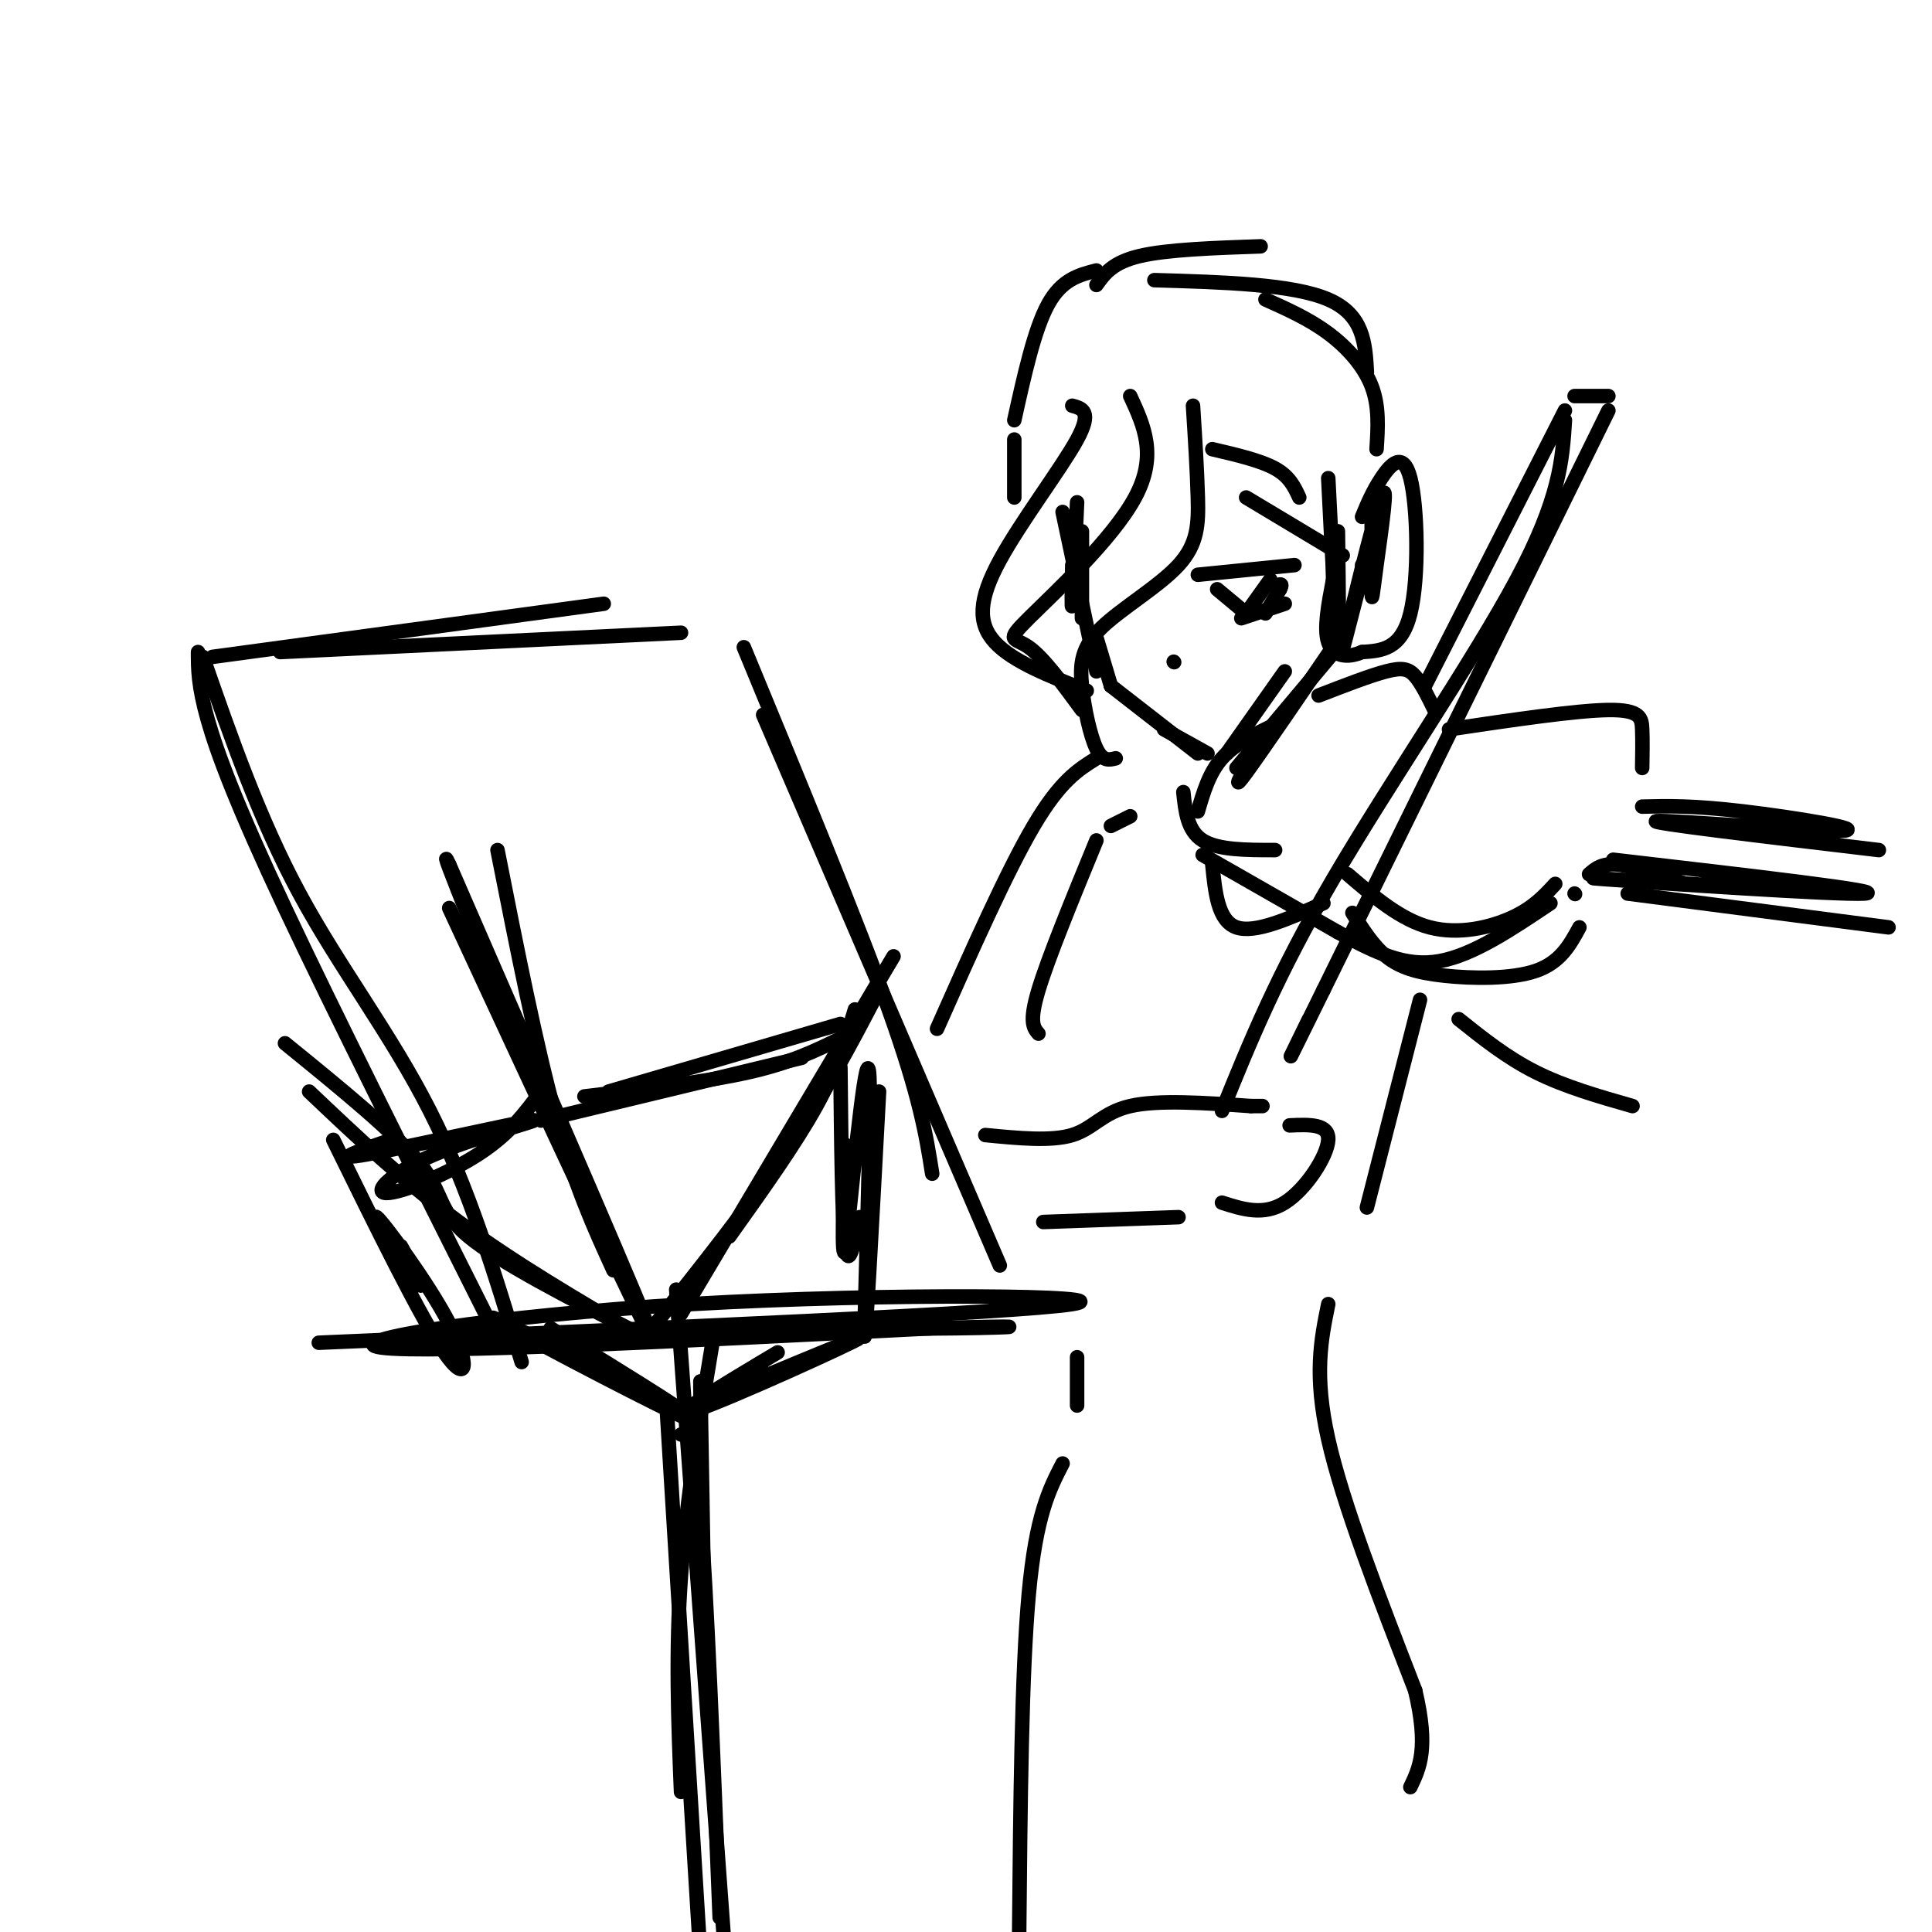 <svg viewBox='0 0 400 400' version='1.1' xmlns='http://www.w3.org/2000/svg' xmlns:xlink='http://www.w3.org/1999/xlink'><g fill='none' stroke='rgb(0,0,0)' stroke-width='3' stroke-linecap='round' stroke-linejoin='round'><path d='M42,136c5.867,16.844 11.733,33.689 20,49c8.267,15.311 18.933,29.089 27,45c8.067,15.911 13.533,33.956 19,52'/><path d='M41,135c0.000,3.467 0.000,6.933 2,14c2.000,7.067 6.000,17.733 16,39c10.000,21.267 26.000,53.133 42,85'/><path d='M44,136c0.000,0.000 81.000,-11.000 81,-11'/><path d='M58,135c0.000,0.000 83.000,-4.000 83,-4'/><path d='M154,134c11.750,28.417 23.500,56.833 30,75c6.500,18.167 7.750,26.083 9,34'/><path d='M158,148c0.000,0.000 49.000,114.000 49,114'/><path d='M66,278c72.280,-3.089 144.560,-6.179 156,-8c11.440,-1.821 -37.958,-2.375 -79,0c-41.042,2.375 -73.726,7.679 -64,9c9.726,1.321 61.863,-1.339 114,-4'/><path d='M193,275c21.733,-0.622 19.067,-0.178 5,0c-14.067,0.178 -39.533,0.089 -65,0'/><path d='M103,176c4.000,20.250 8.000,40.500 12,55c4.000,14.500 8.000,23.250 12,32'/><path d='M93,188c21.000,45.250 42.000,90.500 42,89c0.000,-1.500 -21.000,-49.750 -42,-98'/><path d='M93,179c-3.500,-7.500 8.750,22.750 21,53'/><path d='M59,216c11.489,9.333 22.978,18.667 28,25c5.022,6.333 3.578,9.667 10,15c6.422,5.333 20.711,12.667 35,20'/><path d='M133,277c-13.250,-7.750 -26.500,-15.500 -38,-24c-11.500,-8.500 -21.250,-17.750 -31,-27'/><path d='M135,275c10.083,-12.667 20.167,-25.333 28,-37c7.833,-11.667 13.417,-22.333 19,-33'/><path d='M185,198c0.000,0.000 -44.000,74.000 -44,74'/><path d='M151,256c6.833,-9.583 13.667,-19.167 18,-27c4.333,-7.833 6.167,-13.917 8,-20'/><path d='M121,227c12.583,-1.500 25.167,-3.000 34,-5c8.833,-2.000 13.917,-4.500 19,-7'/><path d='M126,226c0.000,0.000 48.000,-14.000 48,-14'/><path d='M174,221c0.167,15.917 0.333,31.833 1,37c0.667,5.167 1.833,-0.417 3,-6'/><path d='M182,226c-1.489,27.800 -2.978,55.600 -3,50c-0.022,-5.600 1.422,-44.600 1,-53c-0.422,-8.400 -2.711,13.800 -5,36'/><path d='M175,259c-0.833,2.333 -0.417,-9.833 0,-22'/><path d='M166,219c0.000,0.000 -54.000,13.000 -54,13'/><path d='M112,226c-3.276,4.419 -6.553,8.838 -13,13c-6.447,4.162 -16.065,8.068 -19,8c-2.935,-0.068 0.811,-4.111 10,-8c9.189,-3.889 23.820,-7.624 20,-7c-3.820,0.624 -26.091,5.607 -34,7c-7.909,1.393 -1.454,-0.803 5,-3'/><path d='M69,236c9.086,18.498 18.172,36.995 23,44c4.828,7.005 5.397,2.517 1,-6c-4.397,-8.517 -13.761,-21.062 -15,-22c-1.239,-0.938 5.646,9.732 8,13c2.354,3.268 0.177,-0.866 -2,-5'/><path d='M84,260c-0.500,-1.167 -0.750,-1.583 -1,-2'/><path d='M114,275c17.000,10.444 34.000,20.889 29,19c-5.000,-1.889 -32.000,-16.111 -39,-20c-7.000,-3.889 6.000,2.556 19,9'/><path d='M161,280c-12.054,7.190 -24.107,14.381 -17,12c7.107,-2.381 33.375,-14.333 34,-15c0.625,-0.667 -24.393,9.952 -32,13c-7.607,3.048 2.196,-1.476 12,-6'/><path d='M145,286c0.500,29.417 1.000,58.833 1,59c0.000,0.167 -0.500,-28.917 -1,-58'/><path d='M148,275c-2.917,17.500 -5.833,35.000 -7,51c-1.167,16.000 -0.583,30.500 0,45'/><path d='M140,267c0.000,0.000 10.000,136.000 10,136'/><path d='M149,397c-1.333,-33.667 -2.667,-67.333 -4,-84c-1.333,-16.667 -2.667,-16.333 -4,-16'/><path d='M138,291c0.000,0.000 7.000,114.000 7,114'/><path d='M224,110c0.000,0.000 0.000,18.000 0,18'/><path d='M223,104c-0.417,9.417 -0.833,18.833 -1,21c-0.167,2.167 -0.083,-2.917 0,-8'/><path d='M220,106c0.000,0.000 7.000,33.000 7,33'/><path d='M227,132c0.000,0.000 3.000,10.000 3,10'/><path d='M230,142c0.000,0.000 18.000,14.000 18,14'/><path d='M241,151c0.000,0.000 9.000,5.000 9,5'/><path d='M254,156c0.000,0.000 12.000,-17.000 12,-17'/><path d='M256,159c0.000,0.000 21.000,-25.000 21,-25'/><path d='M259,157c-2.083,3.667 -4.167,7.333 -1,3c3.167,-4.333 11.583,-16.667 20,-29'/><path d='M284,103c-0.013,7.901 -0.026,15.802 0,19c0.026,3.198 0.089,1.692 1,-5c0.911,-6.692 2.668,-18.571 1,-14c-1.668,4.571 -6.762,25.592 -8,31c-1.238,5.408 1.381,-4.796 4,-15'/><path d='M282,119c0.667,-2.833 0.333,-2.417 0,-2'/><path d='M282,107c1.071,-2.595 2.143,-5.190 4,-8c1.857,-2.810 4.500,-5.833 6,0c1.500,5.833 1.857,20.524 0,28c-1.857,7.476 -5.929,7.738 -10,8'/><path d='M282,135c-3.156,1.378 -6.044,0.822 -7,-2c-0.956,-2.822 0.022,-7.911 1,-13'/><path d='M275,99c0.833,16.583 1.667,33.167 2,35c0.333,1.833 0.167,-11.083 0,-24'/><path d='M276,113c0.000,0.000 0.000,21.000 0,21'/><path d='M264,150c-4.167,2.000 -8.333,4.000 -11,7c-2.667,3.000 -3.833,7.000 -5,11'/><path d='M245,164c0.417,4.000 0.833,8.000 4,10c3.167,2.000 9.083,2.000 15,2'/><path d='M273,144c5.333,-2.067 10.667,-4.133 14,-5c3.333,-0.867 4.667,-0.533 6,1c1.333,1.533 2.667,4.267 4,7'/><path d='M300,151c13.156,-1.956 26.311,-3.911 33,-4c6.689,-0.089 6.911,1.689 7,4c0.089,2.311 0.044,5.156 0,8'/><path d='M279,181c5.489,4.711 10.978,9.422 17,11c6.022,1.578 12.578,0.022 17,-2c4.422,-2.022 6.711,-4.511 9,-7'/><path d='M329,181c1.333,-1.167 2.667,-2.333 6,-2c3.333,0.333 8.667,2.167 14,4'/><path d='M340,167c5.208,-0.125 10.417,-0.250 21,1c10.583,1.250 26.542,3.875 20,4c-6.542,0.125 -35.583,-2.250 -38,-2c-2.417,0.250 21.792,3.125 46,6'/><path d='M334,178c28.711,3.333 57.422,6.667 52,7c-5.422,0.333 -44.978,-2.333 -54,-3c-9.022,-0.667 12.489,0.667 34,2'/><path d='M234,169c0.000,0.000 -4.000,2.000 -4,2'/><path d='M227,174c-5.000,12.167 -10.000,24.333 -12,31c-2.000,6.667 -1.000,7.833 0,9'/><path d='M249,177c0.000,0.000 28.000,16.000 28,16'/><path d='M277,193c8.000,4.356 14.000,7.244 21,6c7.000,-1.244 15.000,-6.622 23,-12'/><path d='M326,185c0.000,0.000 0.100,0.100 0.1,0.1'/><path d='M251,179c0.583,5.833 1.167,11.667 5,13c3.833,1.333 10.917,-1.833 18,-5'/><path d='M280,189c2.113,3.375 4.226,6.750 7,9c2.774,2.250 6.208,3.375 12,4c5.792,0.625 13.940,0.750 19,-1c5.060,-1.750 7.030,-5.375 9,-9'/><path d='M337,185c0.000,0.000 54.000,7.000 54,7'/><path d='M247,84c0.427,6.769 0.855,13.538 1,19c0.145,5.462 0.009,9.618 -4,14c-4.009,4.382 -11.889,8.989 -16,13c-4.111,4.011 -4.453,7.426 -4,12c0.453,4.574 1.701,10.307 3,13c1.299,2.693 2.650,2.347 4,2'/><path d='M234,82c2.845,6.149 5.690,12.298 1,21c-4.690,8.702 -16.917,19.958 -22,25c-5.083,5.042 -3.024,3.869 0,6c3.024,2.131 7.012,7.565 11,13'/><path d='M222,84c2.089,0.577 4.179,1.155 1,7c-3.179,5.845 -11.625,16.958 -16,25c-4.375,8.042 -4.679,13.012 -1,17c3.679,3.988 11.339,6.994 19,10'/><path d='M210,103c0.000,0.000 0.000,-12.000 0,-12'/><path d='M210,87c2.083,-9.417 4.167,-18.833 7,-24c2.833,-5.167 6.417,-6.083 10,-7'/><path d='M227,59c1.667,-2.333 3.333,-4.667 9,-6c5.667,-1.333 15.333,-1.667 25,-2'/><path d='M239,58c14.333,0.417 28.667,0.833 36,4c7.333,3.167 7.667,9.083 8,15'/><path d='M262,62c4.511,2.022 9.022,4.044 13,7c3.978,2.956 7.422,6.844 9,11c1.578,4.156 1.289,8.578 1,13'/><path d='M251,93c5.000,1.167 10.000,2.333 13,4c3.000,1.667 4.000,3.833 5,6'/><path d='M258,103c0.000,0.000 20.000,12.000 20,12'/><path d='M248,119c0.000,0.000 20.000,-2.000 20,-2'/><path d='M252,122c0.000,0.000 6.000,5.000 6,5'/><path d='M258,127c0.000,0.000 5.000,-7.000 5,-7'/><path d='M257,128c0.000,0.000 9.000,-3.000 9,-3'/><path d='M262,127c0.000,0.000 3.000,-5.000 3,-5'/><path d='M265,122c0.500,-1.000 0.250,-1.000 0,-1'/><path d='M243,137c0.000,0.000 0.100,0.100 0.1,0.1'/><path d='M204,235c6.822,0.667 13.644,1.333 18,0c4.356,-1.333 6.244,-4.667 12,-6c5.756,-1.333 15.378,-0.667 25,0'/><path d='M259,229c4.167,0.000 2.083,0.000 0,0'/><path d='M267,233c4.089,-0.178 8.178,-0.356 8,3c-0.178,3.356 -4.622,10.244 -9,13c-4.378,2.756 -8.689,1.378 -13,0'/><path d='M253,230c5.711,-14.111 11.422,-28.222 23,-48c11.578,-19.778 29.022,-45.222 38,-62c8.978,-16.778 9.489,-24.889 10,-33'/><path d='M295,142c0.000,0.000 29.000,-57.000 29,-57'/><path d='M326,82c0.000,0.000 7.000,0.000 7,0'/><path d='M333,85c0.000,0.000 -59.000,120.000 -59,120'/><path d='M274,205c-10.333,21.000 -6.667,13.500 -3,6'/><path d='M244,252c0.000,0.000 -28.000,1.000 -28,1'/><path d='M227,157c-3.750,2.333 -7.500,4.667 -13,14c-5.500,9.333 -12.750,25.667 -20,42'/><path d='M294,207c0.000,0.000 -11.000,43.000 -11,43'/><path d='M275,270c-1.500,7.333 -3.000,14.667 0,28c3.000,13.333 10.500,32.667 18,52'/><path d='M293,350c2.833,12.000 0.917,16.000 -1,20'/><path d='M223,281c0.000,0.000 0.000,10.000 0,10'/><path d='M220,303c-2.750,5.333 -5.500,10.667 -7,27c-1.500,16.333 -1.750,43.667 -2,71'/><path d='M302,211c5.000,4.000 10.000,8.000 16,11c6.000,3.000 13.000,5.000 20,7'/></g>
</svg>